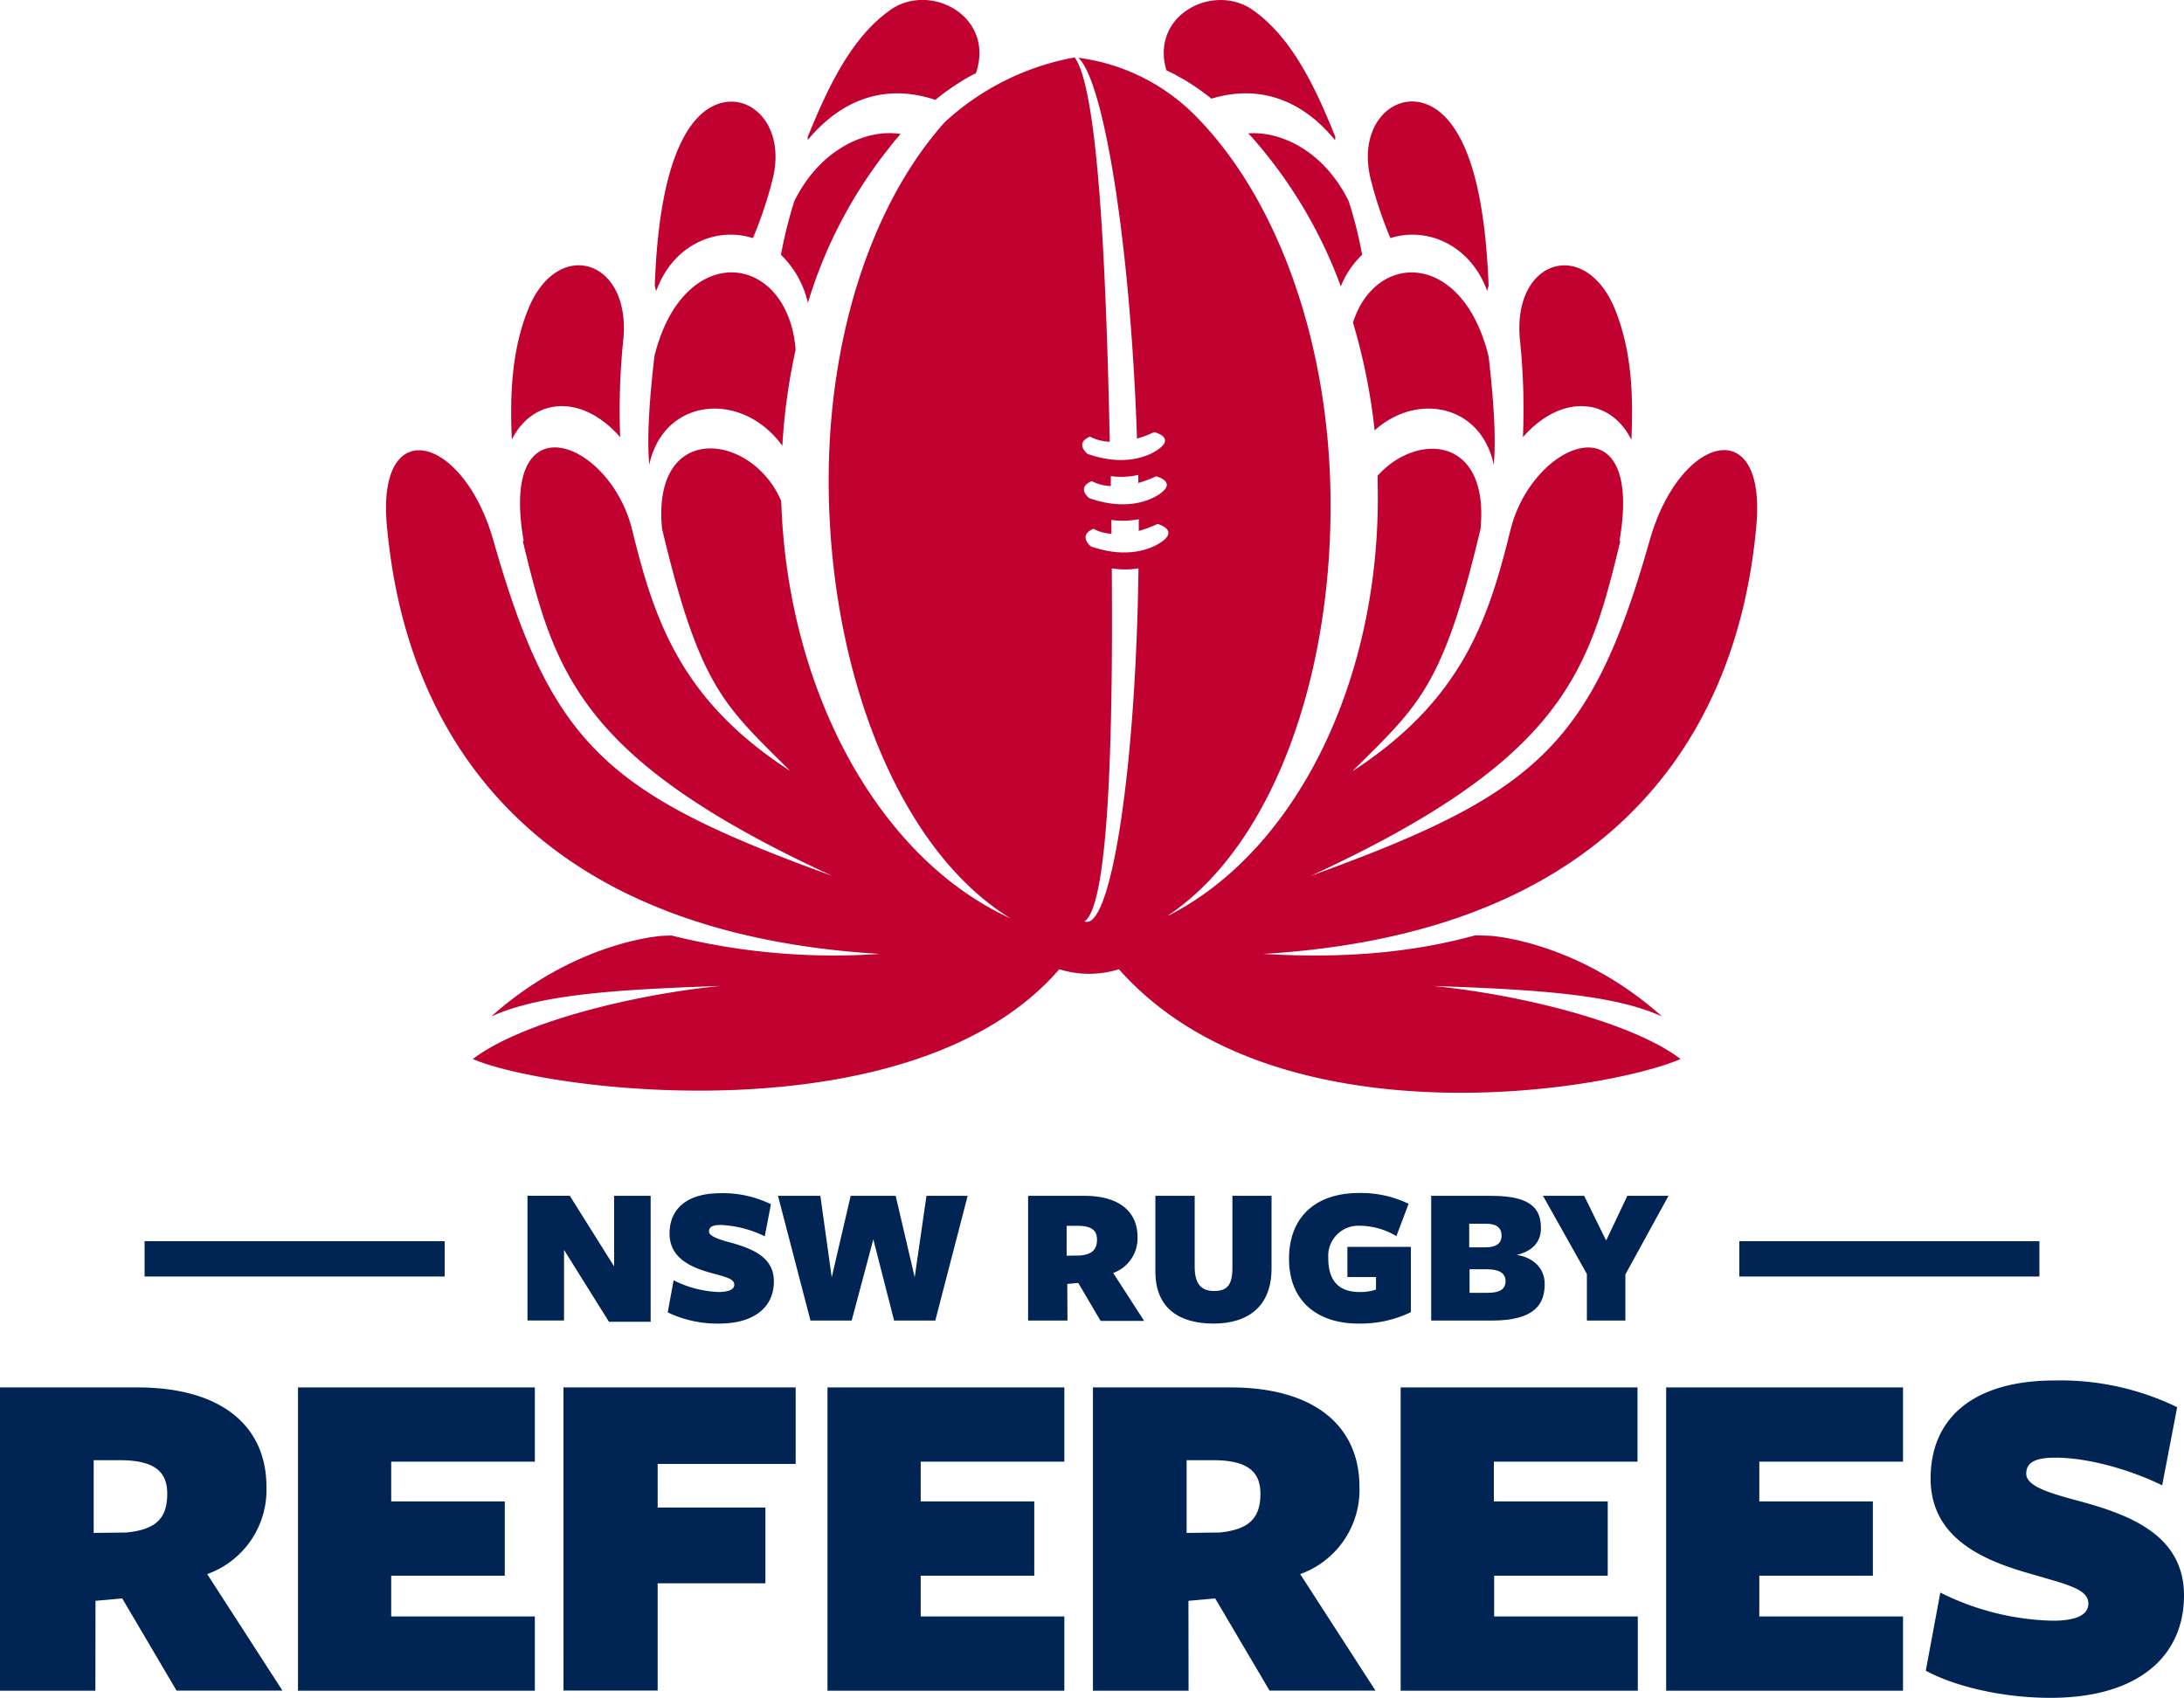 <?xml version="1.0" encoding="UTF-8"?>
<svg xmlns="http://www.w3.org/2000/svg" id="Layer_1" data-name="Layer 1" viewBox="0 0 371.14 288.59">
  <defs>
    <style>.cls-1{fill:#c10230;}.cls-2{fill:#002554;}</style>
  </defs>
  <path class="cls-1" d="M282.71,101.28a102.79,102.79,0,0,1,3.68,18.33c7.22-6.51,18.11-4.37,20.25,5.88.27-3.32.29-8.32-.88-18.44C301.4,89.16,286.62,89.06,282.71,101.28Zm6.36-14.35c6.28-2,13.62,1.19,16.46,9a7.13,7.13,0,0,1,.23-.91c-.48-12.35-2.34-22.3-6.44-27.6-6.34-8.21-16.52-1.83-13.56,9.66A69.94,69.94,0,0,0,289.07,86.93Zm22.52,33.83c6.5-7.42,14.82-6.77,18.43.45.34-7.39.1-15.06-2.79-22.19-5-12.25-17.36-8.58-16.17,5A113.66,113.66,0,0,1,311.59,120.76Zm-153.41,0a118,118,0,0,1,.55-16.78c1.2-13.54-11.22-17.21-16.17-5-2.88,7.13-3.12,14.8-2.79,22.19C143.38,114,151.68,113.34,158.18,120.76Zm27.56,1.47A102.26,102.26,0,0,1,188,105.9C186.65,89.27,168.89,87.13,164,107c-1.17,10.14-1.16,15.15-.88,18.46C165.55,114.05,178.83,112.72,185.74,122.23Zm-5-35.3a68.81,68.81,0,0,0,3.3-9.82c3-11.49-7.21-17.87-13.55-9.66-4.08,5.3-6,15.25-6.43,27.6.09.3.16.6.23.91C167.09,88.12,174.45,84.92,180.72,86.93Zm31-23.49c1-.84,2.09-1.63,3.14-2.34l1.56-1c.72-.44,1.46-.83,2.2-1.21,3.27-9.68-7.78-15.51-14.53-10.75-6.32,4.45-10.3,12.28-14.06,21.6,0,.18,0,.35,0,.52C196.2,62.85,203.84,60.77,211.75,63.44Zm-7.58,7.8c.55-.71,1.1-1.34,1.67-2-5.3-.9-13.44,2.1-18.05,11.39a75.57,75.57,0,0,0-2.28,9.13,16.53,16.53,0,0,1,4.58,8.18A78.58,78.58,0,0,1,204.17,71.24Zm60.75-2.11c.17.2.36.37.53.55a79.52,79.52,0,0,1,15.2,25.46,15.18,15.18,0,0,1,3.63-5.38,71.09,71.09,0,0,0-2.3-9.13C277.65,71.89,270.2,68.72,264.92,69.13Zm-12.28-9.9,1.61.9a43,43,0,0,1,4.42,3.1c7.69-2.35,15.1-.17,21,7.05a4.78,4.78,0,0,1,.06-.53C276,60.43,272,52.6,265.67,48.15,259,43.49,248.22,49,251,58.41,251.52,58.67,252.07,58.91,252.64,59.23Zm98.6,76.83c1.9-19.65-13-15.78-18.1,2.25-9.91,35-19.47,43.21-57.56,57,42.94-19.82,47.2-34.6,52.58-56.93H328c4.25-24.44-14.78-17.05-18.53-1.83s-8.19,28.86-26.86,41c11.12-11.13,15.33-14,21.77-41.17,1.54-15.86-10.85-16.47-17.48-9.07,0,.37,0,.73,0,1.08.82,32.8-13.45,62.41-35.53,73.68V202c17.92-12.07,28.27-41.39,27.49-72.84-.64-25.55-9.19-49.09-22.85-62.95a34.14,34.14,0,0,0-20-9.93c4.17,3.52,8.83,30.48,10,64.72a17.16,17.16,0,0,0,2.91-1.1s3.39.8,1,2.71c0,0-4.27,3.82-12.31,1,0,0-2.3-1.78.4-2.94a7.94,7.94,0,0,0,3.37.87c-.69-33.38-2.22-60.08-5.95-65.32a44.15,44.15,0,0,0-22.09,11c-13,14.53-20.33,38.46-19.69,64,.77,31.44,12.56,60.23,31,71.41l.05,0c-22.44-10.09-38.11-38.58-39.15-71-4.86-11.56-22-13.82-20.26,4.66,6.46,27.22,10.66,30.07,21.78,41.2-18.68-12.09-23.11-25.74-26.86-41S137.52,114,141.78,138.4h-.15c5.37,22.33,9.63,37.11,52.58,56.93-38.09-13.82-47.66-22.06-57.57-57-5.1-18-20-21.9-18.08-2.25,1.62,16.64,9.38,68.07,83.74,72.51a113.55,113.55,0,0,1-35.4-3.13l-1.44.05c-.16,0-14.88.89-29.19,13.72,8.25-3.77,21.23-4.58,38.8-5.19l.07,0c-15.15,1.52-33.94,6.25-42,12.42,13.21,5.65,75,13.31,99.66-15.26a17.08,17.08,0,0,0,10.14,0c26.25,29.67,82.22,20.91,95.44,15.26-8.05-6.17-26.86-10.9-42-12.42v0c17.56.61,30.6,1.42,38.85,5.19-14.33-12.83-29-13.69-29.19-13.72l-2.5-.09h0c-10.55,2.91-22.23,4-36.07,3.17C341.84,204.13,349.62,152.7,351.24,136.06Zm-112.93-7.83a7.91,7.91,0,0,0,3.26.85c0-.18,0-.38,0-.59,0-.37,0-.74,0-1.1a13.1,13.1,0,0,0,4.67-.21c0,.47,0,.92,0,1.36a18.9,18.9,0,0,0,3-1.12s3.37.8,1,2.72c0,0-4.26,3.81-12.31,1C237.89,131.17,235.6,129.39,238.31,128.23Zm-.71,74.91a.94.94,0,0,1-.52-.08c3.83-2.38,4.91-27.44,4.65-60a13.88,13.88,0,0,0,4.54,0C245.82,176.93,241.75,202.75,237.6,203.14Zm12.89-64.81s-4.29,3.8-12.31,1c0,0-2.29-1.79.42-3a7.28,7.28,0,0,0,3.07.85c0-.78,0-1.55,0-2.35a13.47,13.47,0,0,0,4.65-.13v2a20.57,20.57,0,0,0,3.19-1.19S252.87,136.41,250.49,138.33Z" transform="translate(-52.79 -46.46)"></path>
  <path class="cls-2" d="M157.15,249.71h6.21v21.4h-7.09l-7.63-12.21v12h-6.21v-21.2h7.19l7.53,12Z" transform="translate(-52.79 -46.46)"></path>
  <path class="cls-2" d="M177.57,264.8c0-1-1.49-1.32-4-2-3.12-.88-7-2.38-7-6.69,0-4.13,2.88-6.85,8.68-6.85a18.66,18.66,0,0,1,8.55,1.87l-1.05,5.46a18.69,18.69,0,0,0-7.47-1.93c-1.28,0-2,.27-2,1.12s2,1.45,4.14,2c3.36,1,6.88,2.41,6.88,6.48,0,4.24-3.18,7.16-9.32,7.16a19.54,19.54,0,0,1-8.72-1.9l1-5.46a18.4,18.4,0,0,0,7.8,2C176.55,266,177.57,265.68,177.57,264.8Z" transform="translate(-52.79 -46.46)"></path>
  <path class="cls-2" d="M197.52,270.91h-7L185,249.71h7.2l1.93,13.84,3.22-13.84H205l3.23,13.84,2-13.84h7l-5.5,21.2h-7l-3.53-13.81Z" transform="translate(-52.79 -46.46)"></path>
  <path class="cls-2" d="M234.19,270.91H227.5v-21.2h9.6c5.91,0,9,2.71,9,7a6.27,6.27,0,0,1-4.14,6.11l5.26,8.14h-7.4l-3.8-6.45-1.86.17Zm2.17-11.06c2-.2,2.85-1,2.85-2.71,0-1.56-.92-2.34-3.33-2.34h-1.83v5.08Z" transform="translate(-52.79 -46.46)"></path>
  <path class="cls-2" d="M259,271.42c-5.63,0-9.87-2.45-9.87-8.86V249.71h6.68v12c0,2.85,1,4.17,3.29,4.17s3.12-1.05,3.12-4V249.71h6.65V262C268.89,268.57,264.82,271.42,259,271.42Z" transform="translate(-52.79 -46.46)"></path>
  <path class="cls-2" d="M283.64,271.42c-7.08,0-11.8-3.9-11.8-11s4.51-11.19,11.87-11.19a18.48,18.48,0,0,1,8.45,1.83l-2.07,5.5A12.18,12.18,0,0,0,284,254.8a5.13,5.13,0,0,0-5.49,5.46c0,3.73,1.63,5.8,5.36,5.8a8.6,8.6,0,0,0,2.75-.41v-2.14h-4.86v-5.12h10.79v11.09A19.74,19.74,0,0,1,283.64,271.42Z" transform="translate(-52.79 -46.46)"></path>
  <path class="cls-2" d="M315.29,264.67c0,3.29-1.49,6.24-9,6.24H296v-21.2H306.3c7,0,8.35,2.47,8.35,5.49,0,2.51-1.6,3.94-4.11,4.55C313.22,260.15,315.29,261.92,315.29,264.67Zm-9.83-10.21h-3v4h2.78c1.83,0,2.72-.68,2.72-2S307.08,254.46,305.46,254.46Zm.06,7.73h-3v4h3.12c2,0,3-.61,3-2S307.42,262.19,305.52,262.19Z" transform="translate(-52.79 -46.46)"></path>
  <path class="cls-2" d="M329,263.07v7.84h-6.54V263L315,249.71h7l3.73,7.6,3.6-7.6h7Z" transform="translate(-52.79 -46.46)"></path>
  <rect class="cls-2" x="295.57" y="210.96" width="51" height="6"></rect>
  <rect class="cls-2" x="24.57" y="210.96" width="51" height="6"></rect>
  <path class="cls-2" d="M69,333.82H52.79V282.27H76.13c14.36,0,21.94,6.6,21.94,16.91A15.19,15.19,0,0,1,88,314l12.79,19.8h-18l-9.23-15.67-4.54.41Zm5.28-26.89c5-.5,6.93-2.39,6.93-6.6,0-3.79-2.23-5.69-8.09-5.69H68.71V307Z" transform="translate(-52.79 -46.46)"></path>
  <path class="cls-2" d="M103.43,333.82V282.27h40.25v12.62H119.27v6.76h19.3v12.62h-19.3v6.93h24.41v12.62Z" transform="translate(-52.79 -46.46)"></path>
  <path class="cls-2" d="M148.54,282.27H188v13H164.55v7.42h18.31v12.87H164.55v18.23h-16Z" transform="translate(-52.79 -46.46)"></path>
  <path class="cls-2" d="M193.41,333.82V282.27h40.25v12.62H209.25v6.76h19.3v12.62h-19.3v6.93h24.41v12.62Z" transform="translate(-52.79 -46.46)"></path>
  <path class="cls-2" d="M254.77,333.82H238.52V282.27h23.35c14.35,0,21.94,6.6,21.94,16.91A15.2,15.2,0,0,1,273.74,314l12.79,19.8h-18l-9.24-15.67-4.54.41Zm5.28-26.89c4.95-.5,6.93-2.39,6.93-6.6,0-3.79-2.23-5.69-8.08-5.69h-4.46V307Z" transform="translate(-52.79 -46.46)"></path>
  <path class="cls-2" d="M290.81,333.82V282.27h40.25v12.62H306.65v6.76H326v12.62h-19.3v6.93h24.41v12.62Z" transform="translate(-52.79 -46.46)"></path>
  <path class="cls-2" d="M335.93,333.82V282.27h40.25v12.62H351.76v6.76h19.3v12.62h-19.3v6.93h24.42v12.62Z" transform="translate(-52.79 -46.46)"></path>
  <path class="cls-2" d="M407.68,319c0-2.47-3.63-3.22-9.65-5-7.59-2.14-17.16-5.77-17.16-16.25,0-10.06,7-16.66,21.12-16.66a45.45,45.45,0,0,1,20.78,4.54l-2.55,13.28c-5.78-2.81-12.79-4.7-18.15-4.7-3.13,0-4.95.66-4.95,2.72,0,2.39,4.95,3.55,10.07,4.95,8.16,2.31,16.74,5.85,16.74,15.75,0,10.31-7.75,17.4-22.68,17.4-8.5,0-16.5-2.06-21.2-4.61l2.47-13.28a44.88,44.88,0,0,0,19,4.78C405.21,321.94,407.68,321.12,407.68,319Z" transform="translate(-52.79 -46.46)"></path>
</svg>
